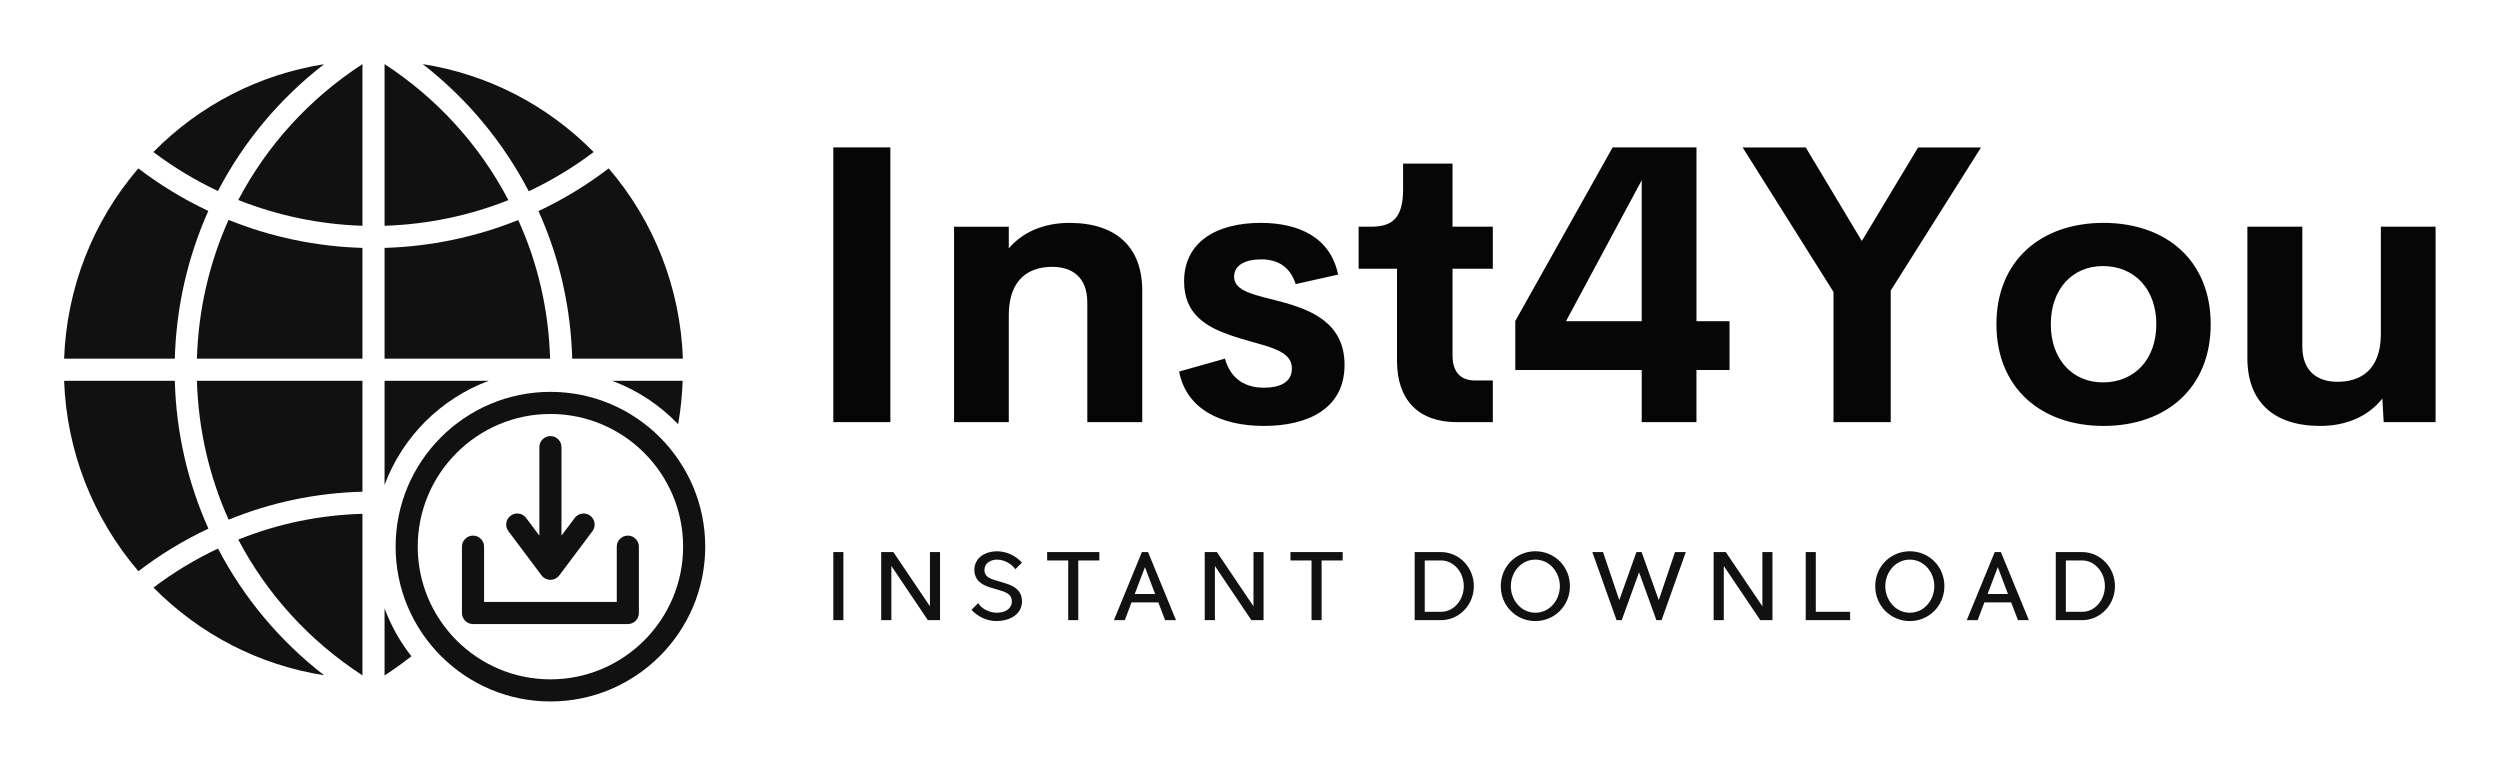 
        <svg xmlns="http://www.w3.org/2000/svg" xmlns:xlink="http://www.w3.org/1999/xlink" version="1.1" width="3162.162" 
        height="968.218" viewBox="0 0 3162.162 968.218">
			
			<g transform="scale(8.108) translate(10, 10)">
				<defs id="SvgjsDefs1186"></defs><g id="SvgjsG1187" featureKey="PG4fjM-0" transform="matrix(1.725,0,0,1.725,-6.933,-7.52)" fill="#111111"><g xmlns="http://www.w3.org/2000/svg"><g><path d="M48,34c-7.72,0-14,6.28-14,14s6.28,14,14,14s14-6.28,14-14S55.72,34,48,34z M48,60c-6.617,0-12-5.383-12-12    s5.383-12,12-12s12,5.383,12,12S54.617,60,48,60z"></path><path d="M55,47c-0.553,0-1,0.448-1,1v5H42v-5c0-0.552-0.447-1-1-1s-1,0.448-1,1v6c0,0.552,0.447,1,1,1h14c0.553,0,1-0.448,1-1v-6    C56,47.448,55.553,47,55,47z"></path><path d="M47.2,50.6c0.188,0.252,0.485,0.4,0.8,0.4s0.611-0.148,0.8-0.4l3-4c0.332-0.442,0.242-1.069-0.2-1.4    c-0.44-0.333-1.068-0.241-1.399,0.2L49,47v-8c0-0.552-0.447-1-1-1s-1,0.448-1,1v8l-1.2-1.6c-0.331-0.441-0.958-0.533-1.399-0.2    c-0.442,0.331-0.532,0.958-0.2,1.4L47.2,50.6z"></path><path d="M42.42,33H33v9.42C34.62,38.07,38.07,34.62,42.42,33z"></path><path d="M27.53,4.37c-5.87,0.93-11.22,3.67-15.44,7.94c1.83,1.38,3.79,2.56,5.84,3.53C20.23,11.42,23.48,7.5,27.53,4.37z"></path><path d="M14.03,33H4.02c0.23,6.35,2.59,12.4,6.72,17.22c1.97-1.51,4.09-2.8,6.33-3.85C15.21,42.23,14.16,37.71,14.03,33z"></path><path d="M17.06,17.64c-2.23-1.05-4.35-2.34-6.33-3.85C6.6,18.61,4.25,24.65,4.02,31h10.01C14.16,26.3,15.21,21.78,17.06,17.64z"></path><path d="M45.09,18.46C41.26,20,37.16,20.86,33,20.98V31h14.971C47.84,26.62,46.88,22.41,45.09,18.46z"></path><path d="M33,4.36v14.62c3.859-0.12,7.65-0.91,11.2-2.32C41.58,11.66,37.73,7.44,33,4.36z"></path><path d="M49.971,31h10.01c-0.23-6.35-2.58-12.39-6.711-17.21c-1.979,1.51-4.109,2.81-6.35,3.86C48.82,21.86,49.84,26.34,49.971,31    z"></path><path d="M59.96,33h-6.38c2.29,0.85,4.32,2.2,5.97,3.93C59.779,35.64,59.91,34.33,59.96,33z"></path><path d="M46.04,15.86c2.069-0.98,4.04-2.16,5.87-3.55c-4.23-4.28-9.6-7.03-15.46-7.95C40.43,7.45,43.7,11.36,46.04,15.86z"></path><path d="M17.94,48.17c-2.06,0.97-4.02,2.15-5.84,3.53c4.23,4.27,9.58,7.01,15.43,7.93C23.49,56.5,20.24,52.59,17.94,48.17z"></path><path d="M19.77,16.65c3.56,1.41,7.36,2.21,11.23,2.33V4.36C26.17,7.5,22.35,11.74,19.77,16.65z"></path><path d="M33,59.65c0.84-0.55,1.65-1.13,2.43-1.74c-1.02-1.29-1.84-2.75-2.43-4.33V59.65z"></path><path d="M31,59.64V45.03c-3.89,0.11-7.66,0.89-11.23,2.33C22.35,52.27,26.17,56.5,31,59.64z"></path><path d="M16.03,31H31V20.98c-4.17-0.12-8.27-0.98-12.11-2.53C17.15,22.34,16.16,26.58,16.03,31z"></path><path d="M18.9,45.56c3.84-1.57,7.9-2.42,12.1-2.53V33H16.03C16.16,37.42,17.15,41.67,18.9,45.56z"></path></g></g></g><g id="SvgjsG1188" featureKey="jxYttZ-0" transform="matrix(3.037,0,0,3.037,114.453,-4.887)" fill="#060606"><path d="M1.826 20 l0 -14.111 l2.93 0 l0 14.111 l-2.93 0 z M13.955 9.766 c2.412 0 3.74 1.25 3.74 3.477 l0 6.758 l-2.822 0 l0 -6.152 c0 -1.338 -0.83 -1.826 -1.797 -1.826 c-1.162 0 -2.217 0.586 -2.236 2.441 l0 5.537 l-2.812 0 l0 -10.039 l2.812 0 l0 1.113 c0.703 -0.83 1.787 -1.309 3.115 -1.309 z M23.955 20.195 c-2.256 0 -4.004 -0.889 -4.365 -2.793 l2.353 -0.664 c0.303 1.074 1.065 1.494 2.012 1.494 c0.693 0 1.445 -0.215 1.426 -1.006 c-0.01 -1.045 -1.592 -1.133 -3.184 -1.699 c-1.201 -0.42 -2.353 -1.065 -2.353 -2.754 c0 -2.061 1.709 -3.008 3.936 -3.008 c1.953 0 3.584 0.742 3.975 2.656 l-2.178 0.488 c-0.303 -0.938 -0.967 -1.27 -1.787 -1.27 c-0.742 0 -1.377 0.264 -1.377 0.889 c0 0.791 1.162 0.947 2.422 1.289 c1.553 0.42 3.252 1.094 3.252 3.242 c0 2.305 -1.963 3.135 -4.131 3.135 z M33.848 20 c-1.953 0 -3.066 -1.133 -3.066 -3.135 l0 -4.746 l-1.973 0 l0 -2.158 l0.635 0 c1.065 0 1.65 -0.41 1.65 -1.914 l0 -1.328 l2.539 0 l0 3.242 l2.07 0 l0 2.158 l-2.07 0 l0 4.443 c0 0.898 0.439 1.299 1.162 1.299 l0.908 0 l0 2.139 l-1.855 0 z M47.862 14.814 l0 2.51 l-1.699 0 l0 2.676 l-2.812 0 l0 -2.676 l-6.494 0 l0 -2.519 l5 -8.916 l4.307 0 l0 8.926 l1.699 0 z M39.463 14.814 l3.887 0 l0 -7.236 z M60.781 5.889 l-4.639 7.354 l0 6.758 l-2.939 0 l0 -6.689 l-4.668 -7.422 l3.242 0 l2.881 4.805 l2.891 -4.805 l3.232 0 z M67.07 20.195 c-3.193 0 -5.498 -1.943 -5.498 -5.225 c0 -3.262 2.285 -5.205 5.498 -5.205 c3.232 0 5.508 1.943 5.508 5.205 c0 3.281 -2.285 5.225 -5.508 5.225 z M67.041 17.959 c1.631 0 2.744 -1.191 2.744 -2.988 s-1.113 -2.988 -2.744 -2.988 c-1.572 0 -2.676 1.191 -2.676 2.988 s1.103 2.988 2.676 2.988 z M81.318 9.961 l2.812 0 l0 10.039 l-2.666 0 l-0.068 -1.211 c-0.703 0.889 -1.816 1.406 -3.193 1.406 c-2.412 0 -3.74 -1.26 -3.74 -3.477 l0 -6.758 l2.822 0 l0 6.152 c0 1.328 0.83 1.816 1.807 1.816 c1.162 0 2.217 -0.586 2.227 -2.432 l0 -5.537 z"></path></g><g id="SvgjsG1189" featureKey="sloganFeature-0" transform="matrix(0.708,0,0,0.708,118.725,72.586)" fill="#111111"><path d="M4.02 5 l0 15 l-2.22 0 l0 -15 l2.22 0 z M25.312 5 l0 15 l-2.68 0 l-8.04 -11.94 l0 11.94 l-2.24 0 l0 -15 l2.68 0 l8.06 11.94 l0 -11.94 l2.22 0 z M43.144 14.5 c0.06 0.14 0.54 1.5 -0.08 2.92 c-0.72 1.7 -2.74 2.76 -5.26 2.78 c-2.18 0 -4.16 -0.96 -5.56 -2.48 l1.48 -1.48 c0.7 1.24 2.48 2.12 4.08 2.12 c1.74 -0.02 2.76 -0.66 3.18 -1.66 c0.32 -0.74 0.06 -1.54 0.04 -1.56 c-0.42 -1.16 -1.58 -1.42 -3.22 -1.92 c-1.86 -0.56 -4 -1.02 -4.7 -2.98 c-0.38 -1.02 -0.28 -2.2 0.24 -3.16 c1.16 -2.2 4.12 -2.26 4.46 -2.26 c2.2 0 4.16 0.96 5.56 2.5 l-1.46 1.46 c-0.82 -1.2 -2.42 -2.12 -4.1 -2.12 c-0.02 0 -1.78 0 -2.46 1.28 c-0.26 0.5 -0.32 1.16 -0.14 1.68 c0.4 1.1 1.54 1.36 3.14 1.84 c1.9 0.58 4.04 1.02 4.8 3.04 z M60.416 5 l0 1.84 l-4.64 0 l0 13.16 l-2.22 0 l0 -13.16 l-4.64 0 l0 -1.84 l11.5 0 z M71.148 5 l6.16 15 l-2.4 0 l-1.5 -3.92 l-5.9 0 l-1.48 3.92 l-2.4 0 l6.16 -15 l1.36 0 z M68.208 14.24 l4.5 0 l-2.24 -5.92 z M96.6 5 l0 15 l-2.68 0 l-8.04 -11.94 l0 11.94 l-2.24 0 l0 -15 l2.68 0 l8.06 11.94 l0 -11.94 l2.22 0 z M114.032 5 l0 1.84 l-4.64 0 l0 13.16 l-2.22 0 l0 -13.16 l-4.64 0 l0 -1.84 l11.5 0 z M142.936 12.5 c0 4.14 -3.22 7.48 -7.2 7.5 l-5.84 0 l0 -15 l5.84 0 c3.98 0.02 7.2 3.38 7.2 7.5 z M135.696 18.16 c1.32 0 2.58 -0.56 3.52 -1.62 c0.96 -1.08 1.5 -2.5 1.5 -4.04 c0 -1.52 -0.54 -2.96 -1.5 -4.02 c-0.94 -1.06 -2.2 -1.64 -3.52 -1.64 l-3.58 0 l0 11.32 l3.58 0 z M156.488 6.66 c-3.16 0 -5.4 2.8 -5.4 5.84 c0 3.06 2.24 5.86 5.4 5.86 c3.18 0 5.4 -2.8 5.4 -5.86 c0 -3.04 -2.24 -5.84 -5.4 -5.84 z M156.488 4.82 c4.2 0 7.62 3.32 7.62 7.68 s-3.42 7.7 -7.62 7.7 s-7.62 -3.34 -7.62 -7.7 s3.42 -7.68 7.62 -7.68 z M175.52 20 l-1.14 0 l-5.34 -15 l2.36 0 l3.58 10.58 l3.78 -10.58 l1.14 0 l3.78 10.58 l3.58 -10.58 l2.38 0 l-5.34 15 l-1.14 0 l-3.82 -10.54 z M208.732 5 l0 15 l-2.68 0 l-8.04 -11.94 l0 11.94 l-2.24 0 l0 -15 l2.68 0 l8.06 11.94 l0 -11.94 l2.22 0 z M218.284 18.16 l7.56 0 l0 1.84 l-9.78 0 l0 -15 l2.22 0 l0 13.16 z M238.996 6.66 c-3.16 0 -5.4 2.8 -5.4 5.84 c0 3.06 2.24 5.86 5.4 5.86 c3.18 0 5.4 -2.8 5.4 -5.86 c0 -3.04 -2.24 -5.84 -5.4 -5.84 z M238.996 4.82 c4.2 0 7.62 3.32 7.62 7.68 s-3.42 7.7 -7.62 7.7 s-7.62 -3.34 -7.62 -7.7 s3.42 -7.68 7.62 -7.68 z M259.068 5 l6.16 15 l-2.4 0 l-1.5 -3.92 l-5.9 0 l-1.48 3.92 l-2.4 0 l6.16 -15 l1.36 0 z M256.128 14.24 l4.5 0 l-2.24 -5.92 z M284.2 12.5 c0 4.14 -3.22 7.48 -7.2 7.5 l-5.84 0 l0 -15 l5.84 0 c3.98 0.02 7.2 3.38 7.2 7.5 z M276.96 18.16 c1.32 0 2.58 -0.56 3.52 -1.62 c0.96 -1.08 1.5 -2.5 1.5 -4.04 c0 -1.52 -0.54 -2.96 -1.5 -4.02 c-0.94 -1.06 -2.2 -1.64 -3.52 -1.64 l-3.58 0 l0 11.32 l3.58 0 z"></path></g>
			</g>
		</svg>
	